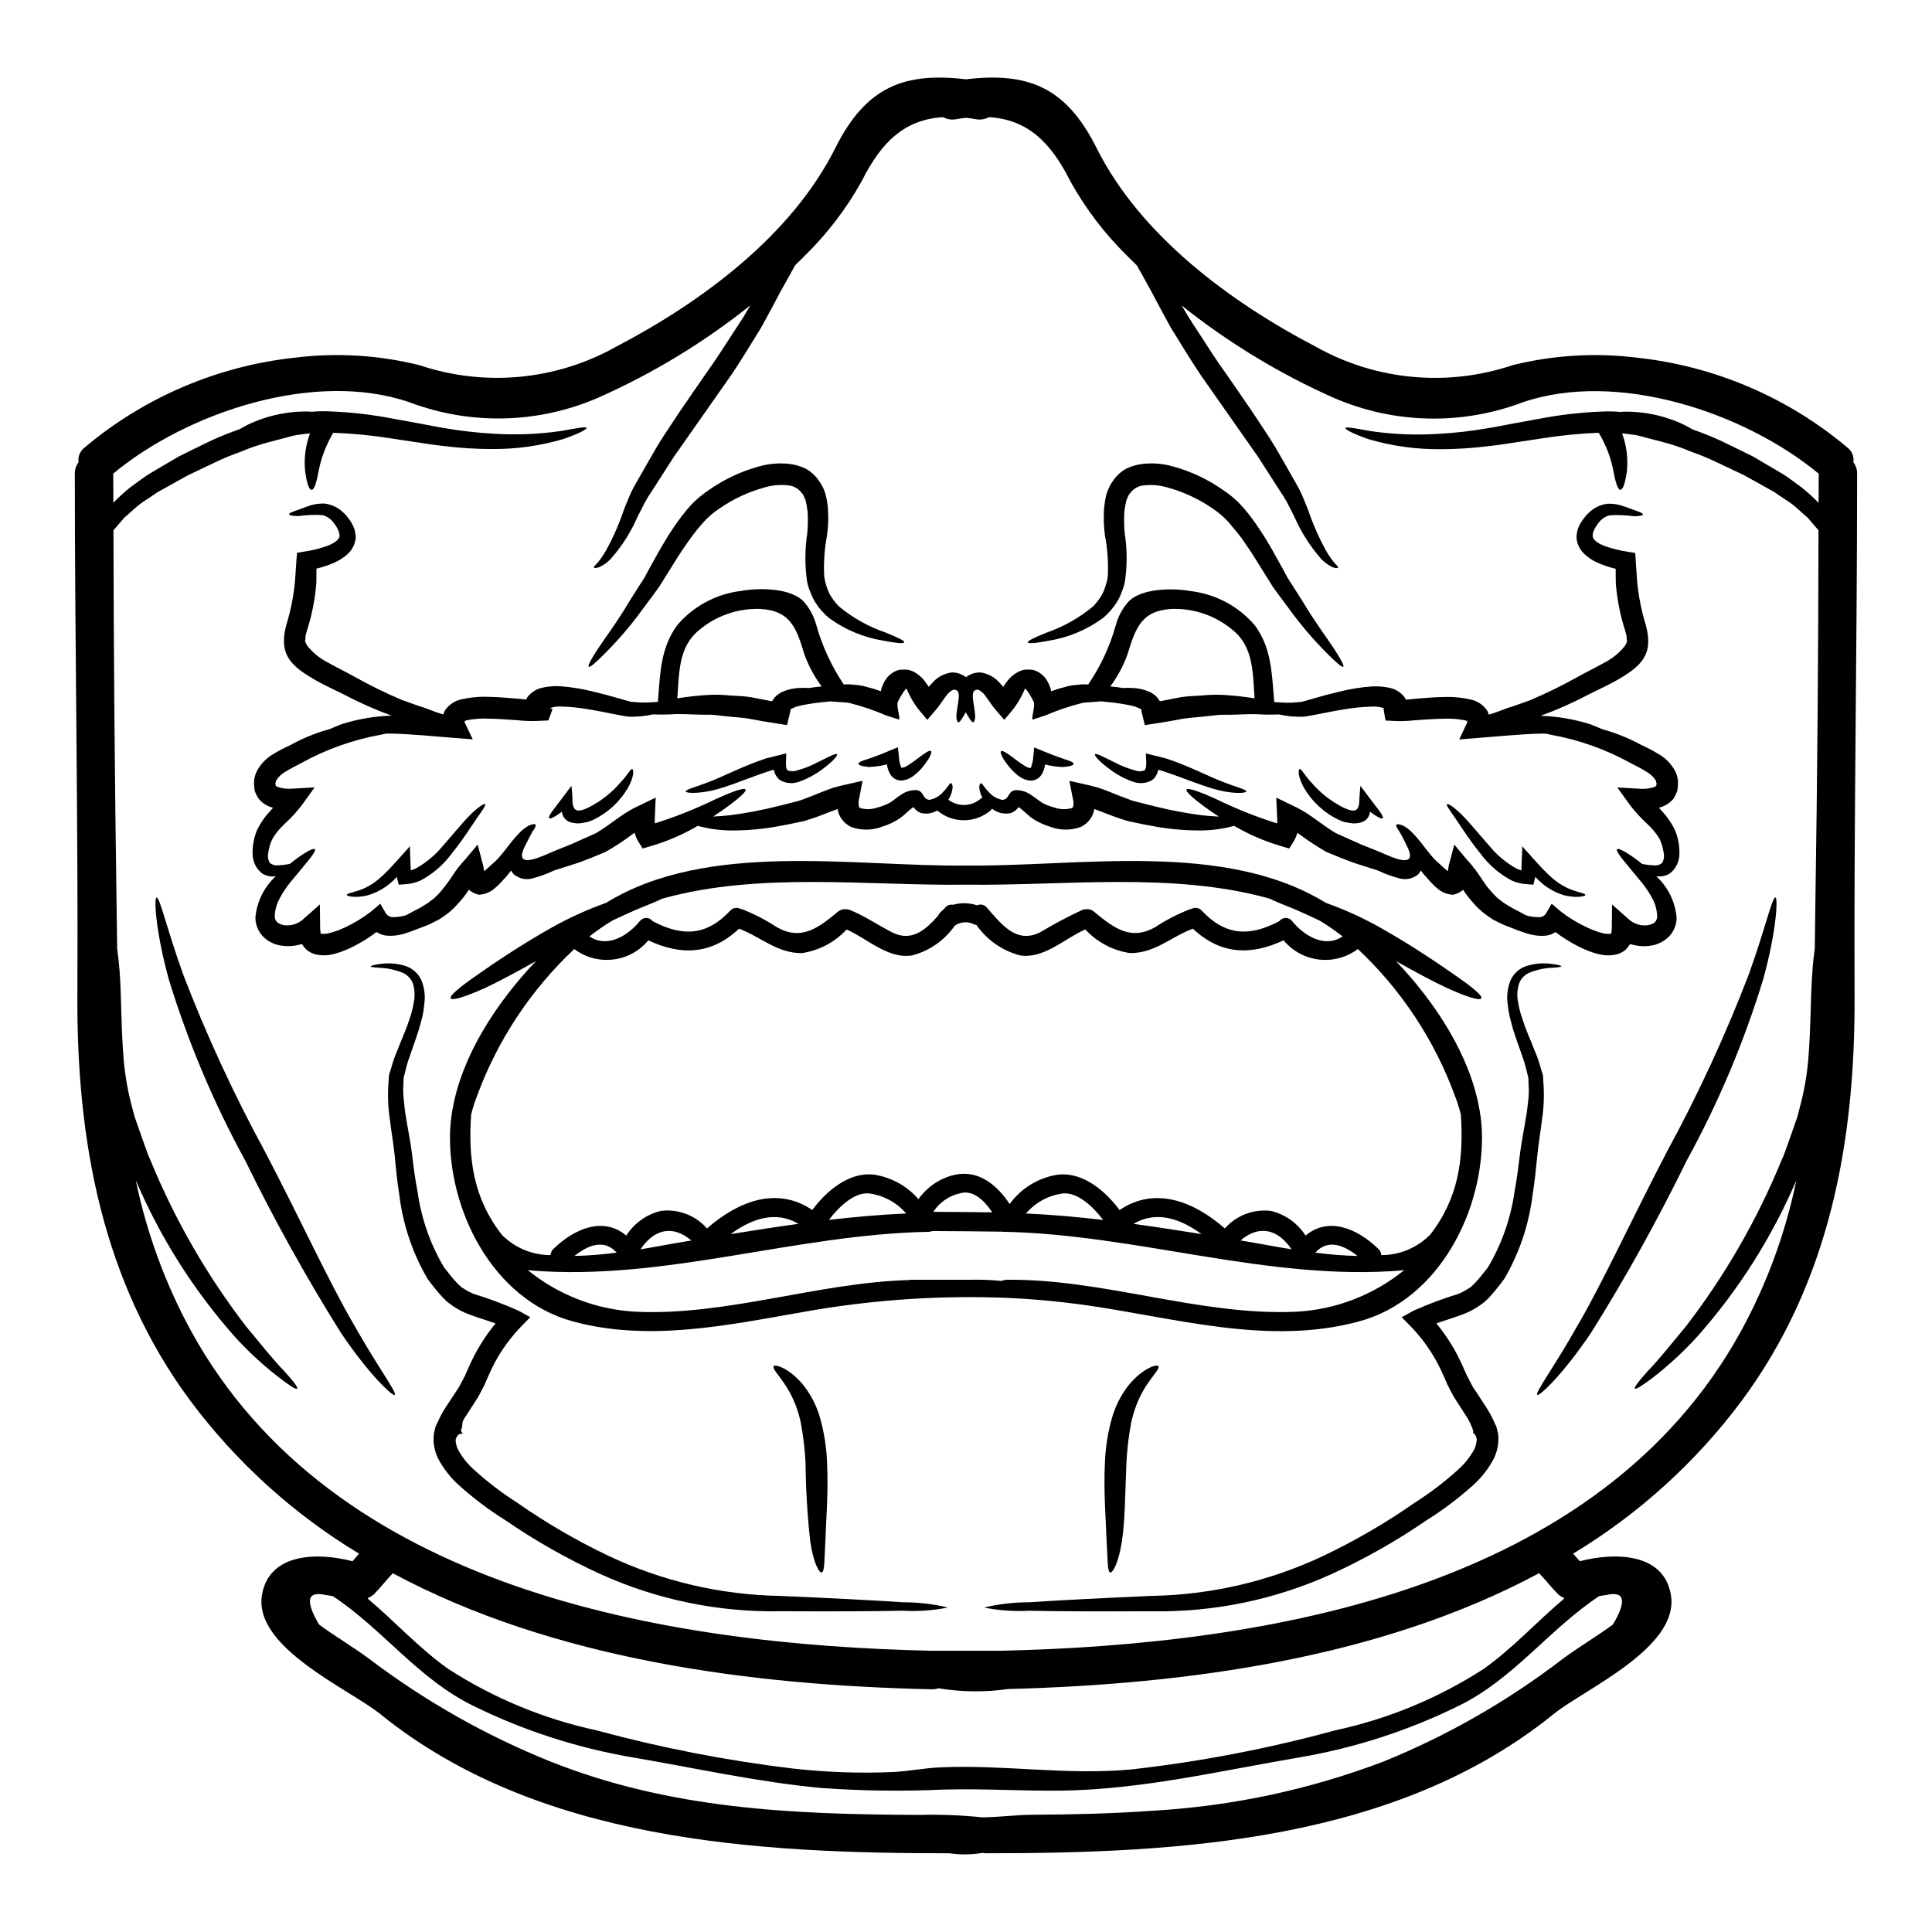 <?xml version="1.0" encoding="UTF-8"?>
<!-- Uploaded to: ICON Repo, www.svgrepo.com, Generator: ICON Repo Mixer Tools -->
<svg fill="#000000" width="800px" height="800px" version="1.1" viewBox="144 144 512 512" xmlns="http://www.w3.org/2000/svg">
 <g>
  <path d="m620.29 440.03 0.133-0.441 0.441-1.73c1.176-4.258 1.957-8.617 2.344-13.016 0.711-8.508 0.574-16.477 1.082-23.156 0.137-2.269 0.375-4.371 0.645-6.34 0.035-4.137 0.102-8.305 0.168-12.574 0.508-32.75 0.781-65.5 0.816-98.25-0.949-1.117-1.902-2.234-2.918-3.391-1.594-1.285-2.883-2.711-4.777-4.035-0.953-0.641-1.934-1.285-2.918-1.934-0.441-0.305-1.086-0.789-1.359-0.914l-1.523-0.852-6.34-3.523c-2.234-1.051-4.512-2.137-6.812-3.223v0.004c-2.305-1.117-4.668-2.102-7.082-2.949-2.418-1.035-4.914-1.887-7.461-2.543-1.426-0.375-2.883-0.746-4.273-1.117l-2.133-0.578c-0.605-0.137-1.215-0.238-1.832-0.305-0.883-0.137-1.762-0.238-2.613-0.309 1.141 3.109 1.582 6.434 1.293 9.73-0.395 3.254-1.051 5.188-1.73 5.223-0.68 0.035-1.32-1.934-1.898-5.117-0.688-3.535-2-6.918-3.871-9.996-4.984 0.188-9.953 0.676-14.883 1.461-2.543 0.395-4.984 0.742-7.391 1.117-2.41 0.375-4.777 0.742-7.117 0.984-4.285 0.531-8.598 0.793-12.918 0.789-6.309 0.02-12.59-0.871-18.645-2.648-4.137-1.426-6.273-2.609-6.172-2.953 0.102-0.441 2.543 0.07 6.781 0.816 5.938 0.859 11.949 1.098 17.934 0.715 4.148-0.234 8.281-0.695 12.375-1.391 2.234-0.34 4.508-0.816 6.879-1.254 2.375-0.441 4.883-0.883 7.426-1.355h0.004c5.41-1.047 10.895-1.68 16.406-1.902 1.469-0.07 2.938-0.059 4.406 0.035 0.238 0.008 0.477 0.031 0.711 0.066 0.18-0.039 0.363-0.062 0.543-0.066 5.688-0.148 11.324 1.066 16.441 3.543 0.711 0.371 1.359 0.711 1.934 1.082 0.578 0.203 1.121 0.395 1.66 0.609 2.578 0.934 5.102 2.012 7.562 3.227 2.41 1.18 4.746 2.301 7.055 3.457 2.203 1.324 4.371 2.578 6.508 3.832l1.574 0.949c0.789 0.473 1.051 0.711 1.574 1.082 0.953 0.711 1.902 1.391 2.852 2.07h-0.004c1.688 1.32 3.285 2.762 4.777 4.305 0-2.543 0.035-5.117 0.035-7.664v-0.066c-19.68-16.277-53.359-27.496-78.449-18.918-16.23 6.152-34.227 5.715-50.141-1.219-14.402-6.394-27.926-14.613-40.242-24.445 0.609 1.051 1.254 2.102 1.898 3.188 0.984 1.574 2.035 3.117 3.086 4.746 2.07 3.184 4.172 6.543 6.613 9.898 1.18 1.695 2.34 3.391 3.492 5.051 1.152 1.66 2.234 3.289 3.356 4.883 2.168 3.32 4.371 6.477 6.234 9.562 1.797 3.082 3.496 6.035 5.055 8.812 0.395 0.676 0.789 1.391 1.152 2.035 0.441 0.816 0.789 1.523 1.082 2.234 0.609 1.426 1.152 2.754 1.629 4.004 1.34 3.941 3.055 7.742 5.117 11.355 0.59 0.922 1.234 1.805 1.934 2.644 0.609 0.543 0.883 0.914 0.789 1.086s-0.574 0.133-1.355-0.102c-1.16-0.535-2.207-1.281-3.086-2.203-2.918-3.324-5.305-7.074-7.086-11.121-0.609-1.18-1.219-2.441-1.898-3.731-0.309-0.609-0.711-1.25-1.02-1.762-0.441-0.641-0.848-1.324-1.285-1.969-1.727-2.68-3.562-5.562-5.512-8.578-4.07-5.832-8.578-12.242-13.293-18.953-2.406-3.32-4.574-6.812-6.691-10.207-1.02-1.691-2.035-3.32-3.055-4.949-0.914-1.66-1.793-3.289-2.641-4.848-1.66-3.188-3.289-6.172-4.812-8.914-0.543-0.949-1.051-1.867-1.574-2.781-0.812-0.848-1.727-1.66-2.543-2.508-5.953-5.836-11.035-12.504-15.086-19.797-5.273-10.57-11.547-16.387-21.582-16.98-1.043 0.57-2.254 0.762-3.422 0.543-0.918-0.168-1.797-0.273-2.644-0.375-0.848 0.102-1.727 0.203-2.609 0.375-1.184 0.223-2.406 0.031-3.461-0.543-10.035 0.594-16.309 6.41-21.562 16.953-4.059 7.293-9.152 13.961-15.117 19.797-0.816 0.848-1.695 1.66-2.543 2.508-0.512 0.918-1.02 1.836-1.527 2.781-1.574 2.754-3.188 5.727-4.848 8.914-0.848 1.574-1.727 3.188-2.641 4.848-0.984 1.625-2.035 3.254-3.055 4.949-2.102 3.394-4.269 6.883-6.691 10.207-4.723 6.711-9.223 13.117-13.293 18.953-1.934 3.016-3.797 5.902-5.512 8.578-0.441 0.641-0.848 1.324-1.285 1.969-0.309 0.512-0.676 1.152-1.02 1.762-0.641 1.289-1.285 2.543-1.898 3.731-1.766 4.055-4.156 7.805-7.086 11.121-0.871 0.93-1.922 1.68-3.086 2.203-0.789 0.234-1.254 0.273-1.355 0.102-0.098-0.168 0.168-0.543 0.789-1.086 0.711-0.832 1.355-1.715 1.934-2.644 2.078-3.606 3.793-7.41 5.117-11.355 0.477-1.254 1.02-2.578 1.629-4.004 0.305-0.711 0.641-1.422 1.082-2.234 0.375-0.645 0.746-1.359 1.152-2.035 1.574-2.777 3.254-5.731 5.055-8.812 1.863-3.086 4.066-6.238 6.234-9.562 1.121-1.594 2.203-3.223 3.356-4.883 1.152-1.66 2.305-3.352 3.492-5.051 2.441-3.356 4.543-6.715 6.613-9.898 1.051-1.629 2.102-3.188 3.086-4.746 0.641-1.086 1.285-2.137 1.898-3.188-12.316 9.832-25.844 18.047-40.25 24.441-15.914 6.934-33.906 7.371-50.141 1.219-25.09-8.582-58.785 2.641-78.449 18.918v0.066c0 2.543 0.035 5.117 0.035 7.664 1.492-1.543 3.09-2.984 4.777-4.305 0.949-0.68 1.898-1.359 2.852-2.07 0.539-0.371 0.848-0.609 1.574-1.082l1.574-0.949c2.102-1.254 4.269-2.512 6.512-3.832 2.269-1.152 4.644-2.269 7.019-3.457h-0.004c2.473-1.223 5.012-2.301 7.606-3.238 0.539-0.199 1.117-0.395 1.66-0.609 0.574-0.371 1.219-0.711 1.934-1.082 5.129-2.481 10.781-3.695 16.477-3.543 0.184 0.008 0.363 0.031 0.543 0.066 0.223-0.039 0.449-0.062 0.676-0.066 1.469-0.094 2.941-0.105 4.41-0.035 5.508 0.223 10.992 0.855 16.406 1.902 2.543 0.473 5.019 0.914 7.426 1.355 2.41 0.441 4.644 0.918 6.879 1.254 4.098 0.691 8.227 1.156 12.375 1.391 5.988 0.383 11.996 0.145 17.934-0.715 4.273-0.742 6.691-1.254 6.781-0.816 0.102 0.344-2.035 1.527-6.172 2.953-6.055 1.777-12.336 2.668-18.645 2.644-4.316 0.008-8.633-0.258-12.918-0.785-2.301-0.238-4.676-0.609-7.117-0.984-2.441-0.375-4.848-0.711-7.391-1.117-4.93-0.773-9.902-1.246-14.887-1.418-1.855 3.086-3.164 6.469-3.863 10-0.578 3.188-1.18 5.152-1.898 5.117-0.715-0.035-1.324-1.969-1.73-5.223-0.293-3.301 0.16-6.625 1.32-9.73-0.883 0.066-1.762 0.172-2.644 0.309-0.617 0.066-1.227 0.168-1.832 0.305l-2.133 0.578c-1.395 0.371-2.812 0.742-4.273 1.117-2.547 0.664-5.039 1.512-7.457 2.543-2.418 0.848-4.781 1.832-7.086 2.949-2.301 1.086-4.578 2.172-6.777 3.223-2.172 1.18-4.273 2.363-6.34 3.523l-1.574 0.852c-0.273 0.133-0.918 0.609-1.359 0.914-0.984 0.645-1.969 1.289-2.918 1.934-1.898 1.324-3.184 2.754-4.777 4.035-1.016 1.152-1.969 2.269-2.918 3.391 0.066 32.75 0.34 65.5 0.816 98.25 0.066 4.269 0.133 8.438 0.168 12.594 0.273 1.969 0.508 4.07 0.676 6.34 0.477 6.691 0.34 14.645 1.051 23.156l0.004-0.004c0.383 4.398 1.168 8.758 2.34 13.016l0.473 1.73 0.102 0.395c0.027 0.102 0.062 0.203 0.102 0.305l0.305 0.852c0.395 1.117 0.789 2.234 1.18 3.391 0.848 2.238 1.523 4.609 2.574 6.883v-0.004c6.445 15.742 14.965 30.551 25.328 44.035 4.133 4.984 7.422 9.121 10.066 11.809 2.508 2.754 3.762 4.406 3.492 4.723-0.273 0.32-2.035-0.816-4.984-3.086h0.004c-4.195-3.254-8.098-6.875-11.664-10.812-10.863-12.289-19.68-26.242-26.117-41.324 2.883 13.934 7.805 27.371 14.609 39.871 37.531 68.488 125.37 83.262 196.41 84.82h18.035c71.023-1.574 158.87-16.344 196.41-84.82 6.82-12.496 11.742-25.934 14.613-39.871-6.445 15.074-15.273 29.016-26.141 41.289-3.562 3.934-7.449 7.551-11.629 10.816-2.984 2.269-4.746 3.391-5.019 3.086-0.273-0.305 1.02-1.969 3.492-4.723 2.644-2.68 5.934-6.816 10.066-11.809h0.004c10.367-13.484 18.883-28.293 25.328-44.035 1.051-2.273 1.727-4.644 2.574-6.883 0.395-1.152 0.816-2.269 1.18-3.391l0.305-0.852v0.004c0.035-0.082 0.066-0.164 0.086-0.25zm14.883-173.51c0.664 0.875 1.012 1.953 0.984 3.051 0 46.172-0.883 92.316-0.676 138.49 0.168 38.344-6.547 75.633-29.914 107.16v0.004c-12.137 16.266-27.309 30.023-44.684 40.512 0.574 0.676 1.219 1.324 1.793 2 9.223-2.41 22.34-2.269 24.141 9.016 2.234 13.934-22.918 24.883-31.055 31.461-41.699 33.797-99.297 36.918-150.15 36.918v0.004c-0.406 0-0.816-0.031-1.219-0.102-2.926 0.492-5.91 0.523-8.848 0.102h-0.102c-50.852 0-108.96-3.121-150.7-36.918-8.137-6.578-33.562-17.527-31.328-31.461 1.832-11.289 14.785-11.414 24.008-9.016 0.578-0.676 1.152-1.324 1.73-2l0.004-0.004c-17.383-10.484-32.566-24.246-44.711-40.512-23.359-31.531-30.109-68.824-29.938-107.17 0.238-46.172-0.68-92.312-0.68-138.49-0.027-1.098 0.32-2.176 0.984-3.051-0.207-1.508 0.414-3.012 1.629-3.934 15.809-13.305 35.223-21.594 55.766-23.801 11.016-1.359 22.184-0.68 32.953 1.996 17.32 5.82 36.293 4.023 52.211-4.945 22.613-11.809 46.445-29.461 58.004-52.617 8.172-16.371 18.41-20.102 34.617-18.199 16.203-1.902 26.441 1.832 34.613 18.203 11.559 23.156 35.395 40.816 58.004 52.617 15.922 8.973 34.902 10.77 52.227 4.945 10.77-2.676 21.938-3.356 32.953-1.996 20.543 2.207 39.961 10.496 55.77 23.801 1.219 0.914 1.836 2.422 1.609 3.93zm-63.734 308c3.731-6.336 3.144-8.945-1.762-7.828-0.641 0.066-1.25 0.199-1.898 0.305-13.359 8.848-22.578 21.934-37.324 29.125h-0.004c-13.285 6.527-27.445 11.109-42.039 13.598-20.914 3.543-41.723 8.508-63.023 8.812-10.473 0.137-20.859-0.574-31.395-0.273-10.848 0.5-21.715 0.352-32.543-0.441-16.781-1.574-33.258-5.285-49.871-8.102v0.004c-14.59-2.496-28.75-7.074-42.039-13.598-14.75-7.188-23.965-20.273-37.324-29.125-0.645-0.102-1.254-0.234-1.898-0.305-4.914-1.121-5.504 1.488-1.762 7.828 4.328 3.188 8.98 5.902 13.324 9.121 14.75 11.176 30.93 20.332 48.105 27.227 31.527 12.508 63.398 13.965 97.672 14.102 5.555-0.145 11.117 0.074 16.645 0.645 4.371-0.035 8.746-0.645 13.188-0.68 10.715-0.066 21.465-0.305 32.172-1.082 20.84-1.203 41.371-5.582 60.891-12.988 17.004-6.898 33.004-16.055 47.562-27.227 4.34-3.215 8.984-5.926 13.32-9.117zm-12.883-6.914c-0.102-0.102-0.199-0.133-0.273-0.234-0.531-0.219-1.016-0.543-1.422-0.949-1.762-1.762-3.254-3.731-4.988-5.512-42.07 22.578-93.363 29.461-140.72 30.699v0.004c-6.121 0.879-12.344 0.809-18.441-0.207-0.559 0.184-1.145 0.277-1.73 0.273-47.938-1.051-100.15-7.832-142.88-30.75-1.73 1.793-3.223 3.762-4.953 5.512h0.004c-0.418 0.406-0.914 0.73-1.457 0.949-0.07 0.102-0.168 0.133-0.273 0.234 7.219 6.07 13.559 13.121 21.355 18.648h0.004c12.035 7.777 25.387 13.301 39.395 16.309 16.992 4.606 34.293 7.977 51.77 10.078 8.887 1.012 17.836 1.328 26.766 0.949 4.203-0.234 8.406-1.082 12.594-1.25 16.883-0.746 33.562 2.168 50.648 0.543h0.004c18.195-2.055 36.203-5.512 53.867-10.34 14.012-3.008 27.359-8.531 39.395-16.309 7.777-5.527 14.121-12.578 21.34-18.648z"/>
  <path d="m614.53 381.85c0.641 0.102 0.34 8.508-3.223 21.531-5.106 16.738-11.922 32.902-20.34 48.242-7.641 15.629-16.098 30.848-25.328 45.594-7.594 11.258-13.73 16.852-14.238 16.445-0.711-0.543 4.371-7.188 10.781-18.582 6.644-11.355 14.273-28.066 23.699-46.105v-0.004c8.223-15.113 15.434-30.75 21.594-46.812 4.445-12.371 6.137-20.441 7.055-20.309z"/>
  <path d="m353.41 332.12c0.062 0.066 0.086 0.156 0.074 0.242l-0.918 3.793-2.34-0.371c-2.543-0.375-5.223-0.816-7.965-1.359-1.867-0.305-3.695-0.34-5.461-0.574-1.762-0.102-3.461-0.508-5.051-0.441-3.254 0.031-6.207-0.234-8.66-0.168h0.004c-1.988 0.137-3.981 0.16-5.969 0.07-0.984 0.203-2.004 0.395-3.148 0.508-1.086 0.035-2.07 0.168-3.394 0.102-1.219-0.133-2.203-0.375-3.356-0.574-2.234-0.441-4.508-0.918-7.016-1.324-2.496-0.453-5.023-0.715-7.559-0.785-0.922-0.059-1.84 0.07-2.711 0.367-0.34 0.137 0.441 0.238 0.441 0.273v0.203l-1.051 2.848-3.254 0.137c-1.461 0.066-2.41-0.035-3.461-0.066-0.984-0.102-2-0.168-3.016-0.238-1.934-0.133-3.938-0.273-5.902-0.305h-0.004c-1.965-0.109-3.934 0.023-5.863 0.395-0.172 0.035-0.344 0.082-0.508 0.137-0.074 0.094-0.152 0.188-0.242 0.27 0.008 0.074 0.031 0.141 0.07 0.203l2.133 4.477-4.746-0.375c-6-0.473-11.488-1.016-16.375-1.148-0.641-0.035-1.25 0-1.867 0-0.441 0.098-0.914 0.199-1.422 0.305l0.004-0.004c-7.394 1.34-14.516 3.879-21.086 7.527l-0.102 0.066-0.098 0.035c-1.426 0.746-2.711 1.391-3.902 2.137-0.98 0.527-1.809 1.297-2.406 2.234-0.273 0.309-0.137 0.543-0.273 0.789l-0.07 0.07 0.07 0.133c0.035 0.129 0.035 0.266 0 0.395 0.098 0.031 0.031 0.066 0.066 0.133h0.004c0.215 0.184 0.469 0.316 0.742 0.395 1.207 0.359 2.477 0.488 3.731 0.371l5.828-0.34-3.328 4.621c-1.363 1.812-2.894 3.492-4.578 5.016-1.23 1.125-2.305 2.414-3.184 3.832-0.336 0.637-0.609 1.309-0.816 2-0.102 0.676-0.395 1.492-0.395 1.969h0.004c-0.184 0.895-0.027 1.828 0.441 2.613 0.633 0.492 1.438 0.711 2.234 0.609 0.828-0.047 1.656-0.137 2.477-0.273l0.543-0.102c3.762-3.019 6.269-4.269 6.644-3.938 0.609 0.574-2.363 3.793-6.543 8.879v0.004c-1.062 1.32-1.996 2.738-2.781 4.238-0.82 1.488-1.262 3.152-1.289 4.848 0.133 1.219 0.816 1.863 2.477 2.203v0.004c1.738 0.23 3.492-0.277 4.844-1.395l4.644-4.102 0.07 6.406c0.031 0.609 0.133 1.152 0.133 1.324-0.035 0-0.035 0-0.035 0.035 0 0.035 0.035 0.031 0.035-0.035h0.004c0.77 0.113 1.555 0.066 2.305-0.133 1.387-0.367 2.734-0.855 4.035-1.461 2.477-1.148 4.816-2.57 6.981-4.234l2.477-2.102 1.426 2.473v-0.004c0.43 0.742 1.25 1.164 2.102 1.09 1.125-0.012 2.246-0.184 3.32-0.508 0.508-0.273 1.051-0.543 1.625-0.883 0.711-0.375 1.461-0.746 2.203-1.152 0.676-0.395 1.359-0.848 2.066-1.285 0.578-0.512 1.121-0.789 1.797-1.426l0.004-0.004c0.688-0.625 1.32-1.305 1.898-2.035 1.227-1.527 2.371-3.125 3.426-4.777 0.789-1.105 1.648-2.156 2.578-3.148l3.356-4.004 1.391 5.223c0.152 0.602 0.254 1.215 0.301 1.832 0.336-0.242 0.652-0.504 0.949-0.789 0.543-0.477 1.086-0.984 1.594-1.461v0.004c0.453-0.371 0.875-0.781 1.258-1.223 1.594-1.727 2.918-3.727 4.269-5.254 0.59-0.715 1.227-1.395 1.902-2.035 0.555-0.484 1.156-0.918 1.793-1.285 1.016-0.441 1.66-0.574 1.867-0.305 0.203 0.273-0.066 0.848-0.711 1.727-0.234 0.441-0.543 0.949-0.848 1.574-0.305 0.625-0.711 1.391-1.152 2.238-3.086 6 2.848 3.543 5.762 2.301 2.035-0.914 4.07-1.691 6.269-2.574 2.172-0.953 4.41-1.969 6.746-3.019 1.969-1.152 3.938-2.644 6.375-4.371v0.004c1.668-1.191 3.449-2.215 5.324-3.051l4.102-2-0.199 4.644c-0.035 0.883-0.07 1.574-0.035 2.199h-0.004c5.512-1.727 10.883-3.867 16.07-6.402 4.723-2.137 7.629-3.148 7.965-2.578 0.34 0.57-2 2.609-6.238 5.594l-2.34 1.574c1.32-0.066 2.777-0.168 4.406-0.34 4.215-0.539 8.395-1.328 12.516-2.359 1.18-0.305 2.406-0.574 3.625-0.914 0.609-0.137 1.254-0.309 1.902-0.477h-0.004c0.566-0.156 1.121-0.352 1.664-0.574 2.269-0.789 4.879-2 7.762-2.984 1.219-0.34 2.477-0.645 3.695-0.918l4.035-0.914-0.848 4.406c-0.195 0.707-0.254 1.445-0.172 2.172 0.102 0.441 0.102 0.441 0.395 0.641l-0.004 0.004c1.418 0.418 2.93 0.395 4.332-0.07 0.832-0.203 1.648-0.477 2.438-0.812l0.645-0.305 0.34-0.168c0.309-0.203 0.645-0.395 1.02-0.68 0.754-0.613 1.543-1.176 2.363-1.695 1.113-0.699 2.41-1.051 3.727-1.02 2.137 0.203 1.527 2.41 3.461 2.578 1.289-0.23 2.473-0.855 3.387-1.793 0.574-0.57 1.102-1.184 1.574-1.836 0.34-0.539 0.609-0.848 0.816-0.789 0.203 0.059 0.34 0.395 0.395 1.051v0.004c-0.09 1.047-0.398 2.066-0.914 2.984-0.07 0.121-0.148 0.234-0.238 0.336 2.504 1.914 5.996 1.859 8.441-0.133 0.176-0.168 0.383-0.301 0.609-0.395-0.48-0.855-0.77-1.805-0.848-2.781 0.066-0.641 0.199-1.016 0.395-1.051 0.191-0.035 0.477 0.238 0.816 0.789v-0.004c0.473 0.652 1 1.266 1.574 1.836 0.914 0.938 2.098 1.562 3.387 1.793 1.934-0.168 1.324-2.363 3.461-2.578 1.316-0.031 2.613 0.32 3.727 1.02 0.883 0.543 1.695 1.152 2.41 1.691 0.375 0.273 0.676 0.477 0.984 0.68l0.34 0.168 0.645 0.305v0.004c0.789 0.34 1.605 0.609 2.438 0.812 1.402 0.469 2.914 0.492 4.332 0.07 0.34-0.199 0.309-0.199 0.441-0.641v-0.004c0.066-0.73 0-1.465-0.207-2.172l-0.848-4.406 4.035 0.914c1.219 0.273 2.477 0.578 3.695 0.918 2.883 0.984 5.492 2.203 7.797 2.984h0.004c0.527 0.23 1.07 0.422 1.625 0.574 0.645 0.168 1.289 0.34 1.902 0.477 1.25 0.34 2.441 0.609 3.625 0.914 4.121 1.027 8.297 1.816 12.512 2.359 1.625 0.168 3.086 0.273 4.406 0.34l-2.34-1.574c-4.238-2.984-6.543-5.051-6.238-5.594 0.305-0.543 3.289 0.441 7.965 2.578 5.191 2.531 10.562 4.672 16.07 6.402 0.039-0.73 0.027-1.465-0.035-2.199l-0.199-4.644 4.102 2c1.871 0.836 3.652 1.859 5.32 3.051 2.441 1.727 4.41 3.219 6.375 4.371 2.34 1.051 4.609 2.066 6.746 3.019 2.234 0.883 4.234 1.66 6.297 2.574 2.883 1.254 8.812 3.695 5.727-2.301-0.395-0.852-0.812-1.594-1.117-2.238-0.309-0.645-0.645-1.117-0.883-1.574-0.645-0.883-0.914-1.492-0.711-1.727 0.199-0.234 0.852-0.137 1.867 0.305v-0.004c0.637 0.367 1.238 0.801 1.797 1.285 0.672 0.641 1.309 1.32 1.898 2.035 1.355 1.527 2.676 3.543 4.269 5.254h0.004c0.383 0.441 0.801 0.852 1.254 1.223 0.508 0.477 1.051 0.984 1.594 1.461 0.34 0.305 0.641 0.543 0.949 0.789v-0.004c0.062-0.617 0.164-1.227 0.301-1.832l1.391-5.223 3.356 4.004h0.004c0.926 0.992 1.785 2.043 2.578 3.148 1.355 1.863 2.301 3.543 3.426 4.777h-0.004c0.586 0.723 1.219 1.402 1.898 2.035 0.676 0.645 1.219 0.914 1.797 1.426 0.707 0.441 1.391 0.883 2.066 1.285 0.742 0.395 1.492 0.789 2.203 1.152 0.609 0.34 1.117 0.609 1.625 0.883l0.004 0.004c1.09 0.328 2.219 0.5 3.356 0.508 0.844 0.078 1.652-0.348 2.066-1.09l1.426-2.473 2.477 2.102v0.004c2.172 1.672 4.527 3.094 7.016 4.234 1.289 0.605 2.625 1.094 4 1.461 0.754 0.199 1.539 0.246 2.309 0.133 0 0.066 0 0.066 0.035 0.035 0.035-0.031 0-0.035-0.035-0.035 0-0.168 0.102-0.711 0.133-1.324l0.07-6.406 4.644 4.102c1.352 1.117 3.106 1.621 4.844 1.395 1.695-0.344 2.344-0.984 2.477-2.203v-0.004c-0.031-1.691-0.461-3.352-1.254-4.848-0.812-1.492-1.754-2.91-2.812-4.238-4.172-5.086-7.156-8.305-6.547-8.879 0.375-0.34 2.883 0.914 6.644 3.938 0.168 0.031 0.34 0.066 0.578 0.102l0.004-0.004c0.816 0.141 1.645 0.23 2.473 0.273 0.789 0.098 1.578-0.121 2.203-0.609 0.465-0.785 0.625-1.719 0.441-2.613 0-0.473-0.305-1.285-0.395-1.969-0.211-0.688-0.477-1.355-0.789-2-0.902-1.41-1.984-2.699-3.219-3.832-1.672-1.531-3.207-3.211-4.578-5.016l-3.32-4.613 5.828 0.34c1.258 0.117 2.523-0.008 3.731-0.371 0.277-0.066 0.535-0.203 0.746-0.395 0.035-0.066 0-0.102 0.066-0.133-0.043-0.129-0.031-0.273 0.035-0.395l0.035-0.133-0.07-0.07c-0.133-0.234 0-0.473-0.234-0.789h-0.004c-0.621-0.93-1.457-1.695-2.438-2.234-1.152-0.746-2.441-1.391-3.902-2.137l-0.098-0.035-0.102-0.066c-6.57-3.648-13.695-6.188-21.09-7.527-0.508-0.102-0.949-0.203-1.422-0.305-0.609 0-1.223-0.035-1.867 0-4.879 0.133-10.34 0.676-16.375 1.148l-4.723 0.375 2.102-4.477 0.004 0.004c0.039-0.062 0.062-0.129 0.07-0.203-0.086-0.082-0.168-0.176-0.242-0.27-0.164-0.055-0.336-0.102-0.508-0.137-1.93-0.371-3.898-0.504-5.863-0.395-1.969 0.031-3.938 0.168-5.902 0.305-1.016 0.07-2.031 0.137-3.016 0.238-1.051 0.031-2 0.133-3.461 0.066l-2.711-0.137-0.508-2.848v-0.203c0-0.031 0.234-0.133-0.102-0.273-0.965-0.297-1.977-0.426-2.984-0.367-2.582 0.07-5.152 0.332-7.695 0.785-2.477 0.395-4.848 0.883-7.086 1.324-1.152 0.199-2.172 0.441-3.394 0.574-1.285 0.066-2.301-0.066-3.391-0.102h0.004c-1.059-0.117-2.109-0.289-3.148-0.508-1.988 0.09-3.981 0.066-5.965-0.07-2.508-0.066-5.461 0.199-8.68 0.168-1.625-0.066-3.32 0.34-5.086 0.441-1.762 0.234-3.594 0.273-5.461 0.574-2.754 0.543-5.422 0.984-7.965 1.359l-2.34 0.371-0.918-3.793h0.004c-0.016-0.086 0.012-0.176 0.07-0.242-0.07-0.031-0.102-0.133-0.168-0.199h-0.004c-0.852-0.457-1.762-0.789-2.711-0.984-1.949-0.398-3.922-0.695-5.902-0.883-0.676-0.066-1.289-0.133-1.902-0.203-0.34 0.035-0.609 0.035-0.98 0.07-0.68 0.066-1.426 0.098-2.172 0.168-0.371 0-0.742 0.031-1.148 0.066-0.238 0-0.645 0.133-0.953 0.168v0.004c-3.269 0.828-6.465 1.914-9.562 3.254l-3.457 1.117c-0.102-1.355 0.711-3.426 0.395-4.609-0.102-0.395-2.168-4.106-2.406-3.543h0.004c-0.84 2.098-1.992 4.055-3.426 5.801l-2 2.406-1.969-2.269c-1.492-1.691-2.102-2.883-2.949-3.938l0.004-0.004c-0.465-0.723-1.109-1.316-1.867-1.727-0.309 0 0-0.234-0.789 0.031l-0.035 0.035c-0.066 0-0.168 0.066-0.199 0.066s-0.172 0.07-0.203 0.137c-0.273 0.168-0.395 1.051-0.34 1.863 0.168 1.73 0.574 3.394 0.609 4.547 0.066 1.25-0.238 1.832-0.508 1.898-0.344 0.035-0.68-0.543-1.223-1.391-0.199-0.34-0.473-0.789-0.742-1.254-0.273 0.477-0.543 0.918-0.742 1.254-0.543 0.848-0.883 1.426-1.223 1.391-0.27-0.066-0.574-0.645-0.508-1.898 0.035-1.152 0.441-2.812 0.609-4.547 0.07-0.812-0.066-1.691-0.34-1.863-0.031-0.066-0.133-0.102-0.203-0.137s-0.133-0.066-0.199-0.066l-0.035-0.035c-0.789-0.27-0.473-0.031-0.789-0.031h-0.004c-0.758 0.41-1.402 1.004-1.867 1.727-0.848 1.051-1.457 2.238-2.949 3.938l-1.969 2.269s-1.969-2.406-2-2.406l0.004 0.004c-1.43-1.746-2.586-3.703-3.426-5.801-0.199-0.578-2.301 3.117-2.406 3.543-0.309 1.18 0.508 3.254 0.441 4.609-1.152-0.375-2.344-0.742-3.492-1.117h0.004c-3.094-1.34-6.293-2.426-9.562-3.254-0.309-0.035-0.711-0.168-0.953-0.168-0.395-0.035-0.789-0.066-1.148-0.066-0.746-0.07-1.461-0.102-2.172-0.168-0.371-0.035-0.641-0.035-0.98-0.07-0.578 0.07-1.223 0.137-1.902 0.203v-0.004c-1.969 0.188-3.926 0.48-5.863 0.883-0.949 0.184-1.867 0.516-2.711 0.984-0.047 0.047-0.078 0.148-0.152 0.18zm235.28 19.285 0.004 0.004c-0.004 0.691-0.062 1.383-0.168 2.07-0.262 0.773-0.617 1.512-1.051 2.203-0.906 1.078-2.109 1.867-3.457 2.269-0.121 0.051-0.246 0.082-0.375 0.102 0.203 0.234 0.375 0.441 0.574 0.676v0.004c1.527 1.582 2.785 3.402 3.731 5.387 0.758 1.91 1.137 3.949 1.121 6.004 0.039 2.086-0.902 4.066-2.543 5.356-1.082 0.676-2.371 0.93-3.625 0.715 3.133 2.867 5.07 6.816 5.422 11.051-0.023 1.816-0.723 3.555-1.969 4.879-1.242 1.277-2.856 2.129-4.609 2.441-1.91 0.344-3.879 0.211-5.731-0.395-0.363 0.539-0.773 1.051-1.219 1.523-0.637 0.516-1.359 0.918-2.137 1.184-0.668 0.16-1.348 0.262-2.031 0.301-0.578 0-1.152-0.031-1.73-0.066l-1.492-0.305c-1.773-0.484-3.488-1.156-5.117-2-2.133-1.082-4.164-2.352-6.07-3.797-0.758 0.496-1.613 0.82-2.508 0.949-1.48 0.133-2.973 0-4.406-0.395-1.543-0.449-3.059-0.984-4.543-1.594-0.789-0.309-1.594-0.609-2.41-0.949-0.883-0.395-1.762-0.852-2.676-1.324v0.004c-0.957-0.602-1.875-1.262-2.754-1.969-0.816-0.672-1.578-1.41-2.273-2.203-1.074-1.16-2.051-2.406-2.914-3.727-0.656 0.57-1.434 0.988-2.273 1.219l-0.34 0.102-0.34-0.035h0.004c-1.355-0.113-2.641-0.633-3.695-1.492-0.68-0.547-1.316-1.145-1.898-1.793-0.543-0.578-1.051-1.152-1.426-1.594-0.441-0.508-0.883-1.02-1.219-1.492l-0.203 0.273-0.34 0.508-0.203 0.234c-0.062 0.039-0.121 0.086-0.172 0.137l-0.199 0.133-0.441 0.273c-1.164 0.66-2.527 0.867-3.832 0.574-2.047-0.504-4.035-1.219-5.934-2.133-2.066-0.645-4.269-1.359-6.578-2.102-2.305-0.852-4.441-1.695-7.152-2.852-2.453-1.402-4.82-2.953-7.082-4.644-0.195-0.145-0.398-0.273-0.609-0.395-0.238 0.863-0.602 1.688-1.086 2.441l-1.051 1.695-1.867-0.543h0.004c-4.461-1.281-8.742-3.117-12.75-5.457-2.805 0.773-5.699 1.184-8.609 1.219-4.504 0.039-9.004-0.379-13.422-1.254-1.254-0.199-2.543-0.473-3.797-0.742l-1.898-0.395c-0.883-0.168-1.426-0.441-2.168-0.645-2.578-0.816-4.848-1.832-7.156-2.644l-0.004-0.004c0.008 0.094-0.004 0.184-0.035 0.273-0.402 1.961-1.707 3.617-3.519 4.473-2.652 0.977-5.57 0.953-8.207-0.066-1.102-0.336-2.168-0.777-3.188-1.32l-0.645-0.34-0.883-0.578h0.004c-0.445-0.309-0.863-0.648-1.258-1.016-0.742-0.676-1.324-1.18-1.898-1.629-0.133-0.117-0.281-0.219-0.438-0.305-0.195 0.266-0.41 0.516-0.648 0.746-0.391 0.34-0.84 0.617-1.32 0.812-1.297 0.316-2.66 0.18-3.863-0.395-0.434-0.199-0.844-0.449-1.219-0.746-0.102 0.137-0.137 0.238-0.238 0.375h-0.004c-4.078 3.551-10.141 3.598-14.27 0.102-0.156 0.098-0.312 0.188-0.477 0.27-1.203 0.574-2.566 0.711-3.863 0.395-0.477-0.191-0.914-0.465-1.289-0.812-0.254-0.223-0.48-0.473-0.676-0.746-0.156 0.086-0.305 0.188-0.441 0.305-0.543 0.441-1.152 0.953-1.867 1.629-0.41 0.359-0.84 0.699-1.285 1.016l-0.883 0.578-0.645 0.34c-1.016 0.547-2.082 0.992-3.184 1.32-2.637 1.02-5.555 1.043-8.207 0.066-1.82-0.848-3.133-2.508-3.543-4.473-0.031-0.09-0.043-0.18-0.035-0.273-2.305 0.816-4.578 1.832-7.152 2.644-0.746 0.203-1.289 0.477-2.172 0.645-0.641 0.133-1.25 0.273-1.898 0.395-1.254 0.273-2.543 0.543-3.762 0.742v0.004c-4.434 0.871-8.945 1.293-13.461 1.254-2.91-0.039-5.805-0.449-8.609-1.219-4.004 2.348-8.285 4.18-12.75 5.457l-1.867 0.543-1.051-1.695h0.004c-0.484-0.75-0.84-1.574-1.051-2.441-0.227 0.113-0.441 0.242-0.645 0.395-2.258 1.699-4.625 3.25-7.082 4.644-2.676 1.152-4.844 2-7.152 2.852-2.305 0.742-4.512 1.457-6.578 2.102-1.898 0.914-3.883 1.629-5.93 2.133-1.293 0.293-2.652 0.086-3.801-0.574l-0.441-0.273-0.234-0.133-0.371-0.371-0.34-0.508-0.203-0.273c-0.34 0.473-0.789 0.984-1.18 1.492-0.395 0.441-0.918 1.016-1.461 1.594h-0.004c-0.582 0.648-1.219 1.246-1.898 1.793-1.051 0.859-2.34 1.379-3.695 1.492l-0.289 0.02-0.375-0.102c-0.84-0.23-1.617-0.648-2.269-1.223-0.855 1.332-1.832 2.578-2.918 3.731-0.695 0.785-1.441 1.52-2.234 2.203-0.891 0.707-1.82 1.363-2.785 1.969-0.914 0.473-1.793 0.914-2.641 1.324-0.852 0.34-1.664 0.641-2.445 0.949-1.492 0.574-3.016 1.18-4.508 1.594l0.004-0.004c-1.438 0.391-2.93 0.527-4.41 0.395-0.906-0.129-1.773-0.453-2.543-0.949-1.906 1.445-3.938 2.715-6.07 3.797-1.629 0.844-3.344 1.516-5.113 2l-1.492 0.305c-0.578 0.035-1.152 0.066-1.73 0.066h-0.004c-0.672-0.039-1.344-0.141-2-0.301-0.785-0.266-1.516-0.668-2.168-1.184-0.445-0.473-0.852-0.984-1.219-1.523-1.848 0.602-3.816 0.738-5.731 0.395-1.75-0.305-3.359-1.152-4.606-2.422-1.23-1.332-1.93-3.066-1.969-4.879 0.352-4.234 2.289-8.184 5.426-11.051-1.258 0.211-2.547-0.043-3.625-0.715-1.645-1.289-2.586-3.269-2.543-5.356-0.02-2.055 0.359-4.094 1.117-6.004 0.945-1.984 2.207-3.805 3.731-5.387 0.199-0.234 0.371-0.441 0.574-0.676v-0.004c-0.129-0.02-0.254-0.051-0.375-0.102-1.34-0.398-2.535-1.188-3.422-2.269-0.461-0.684-0.824-1.426-1.082-2.203-0.109-0.688-0.164-1.379-0.172-2.07 0.02-1.152 0.324-2.281 0.883-3.289 1.051-1.863 2.602-3.398 4.473-4.438 1.367-0.82 2.781-1.559 4.238-2.207 3.316-1.84 6.848-3.277 10.508-4.273 0.984-0.438 2.035-0.879 3.188-1.32v0.004c4.266-1.344 8.691-2.098 13.156-2.242-4.266-1.555-8.422-3.398-12.441-5.508-2.305-1.18-4.723-2.238-7.289-3.66-7.019-3.938-10.207-7.019-8.172-14.785 1.148-3.711 1.918-7.527 2.305-11.391 0.133-1.969 0.273-3.898 0.395-5.762l0.168-2.035 1.934-0.34c2.141-0.301 4.246-0.828 6.273-1.574 1.863-0.711 2.914-1.695 3.051-2.41 0.027-0.57-0.09-1.141-0.336-1.66-0.312-0.691-0.707-1.34-1.184-1.934-0.711-0.996-1.734-1.723-2.91-2.066-2.141-0.152-4.289-0.07-6.41 0.238-1.629 0.035-2.477-0.234-2.512-0.477-0.031-0.305 0.816-0.641 2.305-1.148 0.711-0.273 1.625-0.609 2.676-0.984h0.004c1.387-0.508 2.856-0.75 4.328-0.715 2.004 0.227 3.867 1.148 5.258 2.609 0.238 0.203 0.453 0.43 0.645 0.68l0.395 0.512c0.355 0.402 0.66 0.844 0.91 1.32 0.734 1.191 1.125 2.566 1.125 3.965-0.156 1.582-0.863 3.059-2 4.172-0.996 0.926-2.129 1.695-3.359 2.269-1.621 0.742-3.316 1.32-5.055 1.73 0 1.285 0 2.578-0.031 3.902v-0.004c-0.34 4.285-1.184 8.512-2.512 12.598l-0.34 1.324 0.004-0.004c-0.004 0.34-0.027 0.68-0.066 1.016 0 0-0.066 0.234-0.066 0.273l0.203 0.676c0.098 0.137 0.133 0.273 0.371 0.645 1.461 1.84 3.297 3.344 5.391 4.41 2.203 1.25 4.676 2.441 6.984 3.727 4.141 2.324 8.406 4.418 12.777 6.269 2.102 0.711 3.762 1.395 5.902 2.035 1.969 0.711 3.543 1.391 5.019 1.762v0.004c0.098-0.34 0.223-0.672 0.375-0.984 1.027-1.566 2.641-2.652 4.477-3.016 2.434-0.555 4.93-0.773 7.422-0.645 2.133 0.035 4.203 0.203 6.203 0.375 0.984 0.066 1.969 0.168 2.949 0.273v-0.004c0.172-0.008 0.344 0.004 0.512 0.031 0.176-0.371 0.402-0.711 0.676-1.016 0.855-0.953 1.961-1.645 3.188-2 1.707-0.426 3.469-0.586 5.223-0.477 2.856 0.211 5.691 0.668 8.473 1.359 2.578 0.609 4.953 1.25 7.156 1.898 1.082 0.309 2.168 0.645 3.016 0.848l2.609 0.203c1.629 0.035 3.188-0.066 4.644-0.168v-0.004c-0.043-0.094-0.066-0.199-0.066-0.301 0.645-7.289 0.645-14.004 5.188-20.105 4.289-4.984 10.285-8.191 16.812-8.988 4.613-0.848 13.66-0.949 16.988 3.223 1.344 1.633 2.336 3.527 2.914 5.559 1.574 5.695 4.059 11.102 7.356 16.004 0.309 0 0.609-0.035 0.918-0.035 0.461-0.012 0.926 0.012 1.387 0.066 0.926 0.066 1.844 0.18 2.758 0.34 0.883 0.238 1.793 0.477 2.754 0.746 0.645 0.203 1.324 0.441 2.004 0.676l0.098-0.508v0.004c0.227-0.754 0.531-1.484 0.918-2.172 0.273-0.395 0.477-0.711 0.816-1.152h-0.004c0.484-0.5 1.031-0.934 1.629-1.285l0.711-0.344s0.508-0.168 0.645-0.199l0.34-0.035 0.676-0.031c0.895-0.102 1.801 0.051 2.609 0.438 1.238 0.582 2.32 1.457 3.148 2.543 0.395 0.539 0.789 1.082 1.121 1.574 0.234-0.273 0.473-0.574 0.742-0.848l0.004 0.004c1.293-1.57 3.109-2.617 5.117-2.949 1.031-0.082 2.066 0.129 2.984 0.609 0.371 0.156 0.715 0.371 1.016 0.641 0.297-0.27 0.641-0.484 1.016-0.641 0.914-0.48 1.949-0.691 2.981-0.609 2.008 0.332 3.824 1.379 5.117 2.949 0.273 0.273 0.508 0.574 0.742 0.848 0.344-0.508 0.711-1.051 1.121-1.574l0.004-0.004c0.844-1.086 1.934-1.961 3.184-2.543 0.801-0.391 1.695-0.543 2.578-0.438l0.676 0.031 0.34 0.035c0.137 0.031 0.645 0.199 0.645 0.199l0.711 0.344h0.004c0.594 0.352 1.141 0.785 1.625 1.285 0.297 0.367 0.57 0.75 0.812 1.152 0.387 0.688 0.691 1.418 0.918 2.172 0.051 0.164 0.082 0.336 0.098 0.508 0.68-0.234 1.359-0.473 2.004-0.676 0.949-0.273 1.863-0.508 2.754-0.746l0.004-0.004c0.918-0.16 1.848-0.273 2.781-0.34 0.449-0.059 0.902-0.078 1.355-0.066 0.309 0 0.609 0.035 0.918 0.035h-0.004c3.328-4.871 5.82-10.262 7.383-15.953 0.578-2.031 1.566-3.926 2.91-5.555 3.324-4.172 12.375-4.07 16.988-3.223v-0.004c6.527 0.801 12.523 4.004 16.816 8.988 4.543 6.102 4.543 12.816 5.188 20.105 0 0.133-0.035 0.199-0.035 0.305 1.426 0.102 2.984 0.203 4.613 0.168l2.609-0.203c0.848-0.199 1.969-0.539 3.016-0.848 2.203-0.645 4.578-1.285 7.156-1.898h-0.004c2.781-0.691 5.617-1.145 8.477-1.359 1.754-0.109 3.516 0.051 5.223 0.477 1.227 0.355 2.332 1.047 3.184 2 0.273 0.305 0.504 0.645 0.676 1.016 0.172-0.027 0.34-0.035 0.512-0.031 0.98-0.102 1.969-0.203 2.949-0.273 2-0.168 4.07-0.34 6.203-0.375v0.004c2.512-0.129 5.027 0.09 7.477 0.645 1.824 0.375 3.422 1.461 4.441 3.016 0.156 0.316 0.281 0.645 0.375 0.984 1.492-0.375 3.051-1.051 5.019-1.762 2.137-0.641 3.797-1.324 5.902-2.035v-0.004c4.371-1.852 8.637-3.945 12.781-6.269 2.305-1.285 4.777-2.477 6.984-3.727h-0.004c2.094-1.066 3.934-2.57 5.394-4.41 0.234-0.375 0.273-0.508 0.371-0.645l0.203-0.676c0-0.035-0.066-0.273-0.066-0.273-0.043-0.336-0.062-0.676-0.07-1.016l-0.34-1.324 0.004 0.004c-1.328-4.086-2.168-8.312-2.512-12.598-0.031-1.324-0.031-2.613-0.031-3.902v0.004c-1.734-0.418-3.426-0.996-5.055-1.727-1.223-0.57-2.348-1.34-3.32-2.273-1.152-1.102-1.859-2.586-2-4.172-0.031-1.398 0.348-2.773 1.086-3.965 0.262-0.469 0.566-0.91 0.914-1.32l0.395-0.512h-0.004c0.191-0.25 0.406-0.477 0.648-0.676 1.387-1.465 3.25-2.387 5.254-2.613 1.477-0.035 2.945 0.207 4.328 0.715 1.051 0.375 1.969 0.711 2.711 0.984 1.457 0.508 2.301 0.848 2.269 1.148-0.035 0.238-0.883 0.512-2.512 0.477h0.004c-2.121-0.309-4.266-0.391-6.402-0.238-1.18 0.34-2.207 1.07-2.918 2.066-0.473 0.594-0.871 1.242-1.18 1.934-0.254 0.516-0.359 1.09-0.305 1.66 0.102 0.711 1.152 1.695 3.016 2.41 2.031 0.742 4.133 1.27 6.273 1.574l1.969 0.34 0.137 2.035c0.133 1.867 0.273 3.793 0.395 5.762 0.387 3.863 1.16 7.68 2.305 11.391 2.066 7.766-1.152 10.848-8.172 14.785-2.578 1.422-4.984 2.473-7.289 3.66-4.019 2.109-8.176 3.953-12.441 5.508 4.469 0.145 8.895 0.898 13.156 2.242 1.152 0.441 2.203 0.883 3.188 1.32v-0.004c3.598 0.98 7.07 2.383 10.34 4.172l0.203 0.102c1.445 0.652 2.852 1.387 4.207 2.207 1.871 1.039 3.418 2.574 4.469 4.438 0.547 0.996 0.84 2.106 0.863 3.238zm-112.21-22.336c-0.477-6.297-0.203-13.383-5.512-17.867v0.004c-4.566-3.965-10.465-6.047-16.508-5.832-8.07 0.473-9.562 5.219-11.664 12.031v0.004c-1.09 3.047-2.633 5.918-4.574 8.508 0.133 0 0.305 0.035 0.441 0.035 1.082 0.102 2.035 0.234 2.883 0.375h-0.004c0.926-0.055 1.852-0.055 2.777 0 1.574 0.078 3.117 0.457 4.543 1.117 0.477 0.27 0.93 0.574 1.359 0.914 0.453 0.445 0.848 0.949 1.18 1.492 1.762-0.371 3.594-0.707 5.512-1.082 2-0.309 3.965-0.34 5.863-0.477 1.805-0.18 3.617-0.223 5.426-0.133 2.769 0.16 5.535 0.465 8.277 0.91zm-115.17-3.117c0.137 0 0.309-0.035 0.441-0.035-1.945-2.59-3.488-5.461-4.578-8.508-2.102-6.812-3.543-11.559-11.664-12.031v-0.004c-6.043-0.215-11.941 1.867-16.508 5.832-5.289 4.477-5.019 11.559-5.512 17.867l0.004-0.004c2.738-0.441 5.496-0.746 8.266-0.91 1.82-0.09 3.644-0.047 5.457 0.133 1.867 0.137 3.828 0.168 5.828 0.477 1.902 0.375 3.731 0.711 5.512 1.082 0.34-0.535 0.738-1.035 1.18-1.492 0.43-0.34 0.883-0.645 1.359-0.914 1.43-0.66 2.969-1.039 4.543-1.117 0.926-0.055 1.852-0.055 2.777 0 0.859-0.137 1.824-0.273 2.894-0.375z"/>
  <path d="m571.07 391.45c-0.035 0.031-0.035 0.031-0.035-0.035 0.035 0 0.035 0 0.035 0.035z"/>
  <path d="m564.13 381.18c0.031 0.273-1.969 0.914-5.391 0.133-1.996-0.555-3.867-1.492-5.512-2.754-0.84-0.66-1.633-1.387-2.359-2.172-0.059 0.191-0.102 0.383-0.137 0.578l-0.375 1.492-1.691-0.137c-1.406-0.07-2.785-0.402-4.066-0.98-3.211-1.707-6.004-4.102-8.172-7.019-2.035-2.477-3.594-4.781-4.918-6.746-2.543-3.902-4.328-6.039-4.066-6.441 0.266-0.406 2.883 1.359 5.969 4.953 1.523 1.762 3.352 3.863 5.387 6.203v-0.004c1.988 2.414 4.418 4.426 7.156 5.934 0.395 0.176 0.805 0.324 1.223 0.441-0.008-0.082 0-0.164 0.031-0.238 0-0.676 0.035-1.359 0.066-2.035l0.137-4.102 2.676 2.984c0.34 0.395 0.711 0.789 1.051 1.18 1.254 1.359 2.512 2.711 3.863 3.938h0.004c1.324 1.207 2.82 2.215 4.441 2.984 2.672 1.199 4.684 1.301 4.684 1.809z"/>
  <path d="m555.47 399.48c1.527 0.203 2.305 0.441 2.305 0.609s-0.848 0.273-2.34 0.375h0.004c-2.109 0.066-4.188 0.516-6.137 1.32-1.25 0.535-2.227 1.547-2.715 2.816-0.527 1.617-0.621 3.348-0.27 5.012 0.164 0.984 0.379 1.957 0.645 2.918 0.34 1.051 0.707 2.137 1.082 3.254 0.816 2.203 1.762 4.305 2.754 6.883l0.004 0.004c0.555 1.285 1.02 2.609 1.387 3.961 0.203 0.68 0.395 1.391 0.645 2.102l0.031 0.137v0.031l0.066 0.34v0.344l0.035 0.539 0.066 1.051h0.004c0.223 3.144 0.098 6.309-0.371 9.426-0.375 3.188-0.953 6.406-1.254 9.594-0.34 3.324-0.676 6.848-1.254 10.441h-0.004c-0.949 7.832-3.488 15.391-7.457 22.207-1.27 1.758-2.641 3.445-4.102 5.051l-1.086 1.051c-0.473 0.375-1.016 0.789-1.574 1.152-0.996 0.684-2.047 1.273-3.148 1.762-2.883 1.219-5.629 1.934-8.137 2.852 2.859 3.461 5.219 7.301 7.016 11.414l0.883 1.969 0.203 0.477 0.031 0.066 0.137 0.199 0.473 0.953 0.984 1.863 1.086 1.594 2.269 3.492h0.004c0.879 1.32 1.641 2.715 2.273 4.172l0.473 0.984 0.035 0.066c0.035 0.133 0.102 0.34 0.102 0.375l0.031 0.098 0.07 0.238 0.102 0.473c0.066 0.375 0.168 0.578 0.234 1.051 0.066 0.473 0.031 1.051 0.031 1.574h0.004c-0.074 1.738-0.523 3.441-1.32 4.988-1.383 2.559-3.195 4.863-5.356 6.812-3.848 3.461-7.988 6.582-12.375 9.324-7.949 5.461-16.355 10.223-25.125 14.238-14.969 6.793-31.262 10.164-47.699 9.867-13.73 0.066-24.848 0.031-32.512-0.137v-0.004c-3.996 0.223-8.008-0.062-11.934-0.844 3.887-0.926 7.871-1.395 11.867-1.391 7.664-0.512 18.746-1.086 32.48-1.695 15.793-0.254 31.348-3.879 45.629-10.629 8.434-4.012 16.52-8.715 24.172-14.066 4.098-2.606 7.965-5.555 11.559-8.816 1.672-1.496 3.078-3.262 4.172-5.219 0.375-0.766 0.605-1.594 0.68-2.445-0.004-0.125 0.008-0.25 0.035-0.371 0.031-0.168-0.203-0.578-0.273-0.883l-0.273-0.477-0.375-0.133-0.031-0.789 0.004 0.004c-0.402-1.152-0.914-2.266-1.527-3.324l-2.34-3.629-1.254-1.934-0.984-1.867-0.473-0.949-0.137-0.234-0.203-0.441-0.199-0.477-0.816-1.832-0.004 0.008c-2.019-4.703-4.863-9.004-8.402-12.699l-2.609-2.644 3.184-1.762v-0.004c3.898-1.73 7.894-3.223 11.969-4.473 0.758-0.32 1.48-0.703 2.172-1.148l0.949-0.578 1.086-1.051c1.285-1.285 2.305-2.777 3.461-4.137l-0.004-0.004c3.668-6.164 6.074-12.996 7.086-20.102 0.641-3.426 1.051-6.781 1.457-10.141 0.441-3.457 1.117-6.644 1.594-9.66 0.305-1.594 0.375-2.918 0.574-4.328v0.004c0.172-1.418 0.207-2.848 0.102-4.273-0.031-0.645-0.031-1.254-0.066-1.832-0.168-0.68-0.34-1.289-0.477-1.934v0.004c-0.297-1.273-0.672-2.531-1.117-3.762-0.816-2.363-1.793-4.918-2.477-7.188-0.305-1.152-0.609-2.269-0.883-3.324h0.004c-0.254-1.129-0.434-2.273-0.543-3.422-0.293-2.152 0-4.344 0.848-6.34 0.836-1.73 2.34-3.043 4.168-3.633 2.234-0.703 4.602-0.883 6.918-0.516z"/>
  <path d="m536.72 443.89c0.645 20.582-11.152 44.477-32.477 50.277-24.309 6.644-49.395-1.117-73.547-4.434-6.473-0.883-12.914-1.469-19.324-1.762-18.277-0.766-36.582 0.484-54.582 3.727-20.004 3.492-40.934 7.965-61.008 2.477-21.344-5.805-33.152-29.707-32.512-50.285 0.078-1.82 0.27-3.633 0.574-5.426v-0.234c0.02-0.109 0.051-0.211 0.102-0.309 2.441-14.031 11.492-28.102 22.105-39.223-5.019 2.812-9.598 5.289-13.359 7.055-5.356 2.441-8.879 3.492-9.254 2.809-0.375-0.68 2.477-3.051 7.289-6.371 4.723-3.32 11.457-7.832 19.355-12.309h0.004c4.641-2.609 9.492-4.82 14.508-6.609 26.984-16.613 65.602-9.562 95.297-9.898 0.035 0 0.066 0.031 0.102 0.031s0.066-0.031 0.133-0.031c29.699 0.34 68.281-6.715 95.25 9.898h0.004c5.019 1.781 9.871 3.992 14.508 6.609 7.898 4.477 14.613 8.984 19.355 12.309 4.832 3.312 7.727 5.676 7.309 6.371-0.418 0.695-3.898-0.371-9.254-2.809-3.762-1.762-8.34-4.238-13.359-7.055 10.629 11.121 19.68 25.191 22.105 39.223 0.051 0.098 0.086 0.199 0.102 0.309v0.234c0.324 1.793 0.516 3.606 0.574 5.426zm-13.777 27.395c7.594-9.695 8.98-20.137 8.203-31.883-0.414-1.695-0.938-3.359-1.574-4.984-5.422-14.805-14.234-28.133-25.73-38.918-2.949 2.219-6.637 3.219-10.305 2.789-3.664-0.43-7.023-2.254-9.375-5.098-8.816 4.168-16.852 3.695-24.039-3.086-5.797 2.168-10.035 6.512-16.645 6.477-4.555-0.676-8.742-2.891-11.867-6.269-5.422 2.363-10.984 7.898-17.32 6.879-4.672-1.246-8.758-4.102-11.527-8.066-0.223-0.023-0.438-0.082-0.641-0.172-1.645-0.832-3.613-0.691-5.117 0.375-2.707 3.898-6.727 6.691-11.324 7.871-6.336 1.02-11.898-4.508-17.32-6.879-3.125 3.379-7.312 5.594-11.867 6.269-6.578 0.035-10.848-4.305-16.645-6.477-7.188 6.781-15.219 7.254-24.039 3.086h0.004c-4.879 5.887-13.52 6.902-19.629 2.309-11.496 10.793-20.32 24.121-25.766 38.918-0.633 1.625-1.16 3.289-1.574 4.984-0.789 11.766 0.609 22.207 8.203 31.883 3.406 3.406 8.031 5.324 12.848 5.32 0.035-0.617 0.301-1.195 0.746-1.625 5.797-5.629 13.426-8.547 19.324-3.543 2.09-3.281 5.371-5.629 9.152-6.543 4.598-0.578 9.184 1.164 12.242 4.644 8.238-7.188 18.477-11.258 27.898-4.883 3.766-5.051 9.527-9.93 16.004-9.422 4.707 0.629 9.023 2.957 12.137 6.547 2.312-3.277 5.754-5.582 9.664-6.473 6.375-1.324 11.191 2.777 14.512 7.766 3.113-4.301 7.856-7.133 13.117-7.832 6.512-0.508 12.238 4.371 16.004 9.422 9.422-6.371 19.68-2.301 27.898 4.883 3.059-3.481 7.644-5.223 12.242-4.644 3.781 0.914 7.062 3.262 9.152 6.543 5.902-5.019 13.527-2.102 19.324 3.543 0.445 0.43 0.711 1.008 0.746 1.625 4.828 0.004 9.457-1.918 12.867-5.336zm-6.715 9.254c-0.273 0.035-0.473 0.102-0.742 0.137-35.395 2.918-70.211-9.598-105.61-10.234-0.066 0-0.098-0.035-0.133-0.035-6.238-0.066-12.477-0.168-18.68-0.168h-0.004c-0.289 0.121-0.598 0.191-0.91 0.203-35.398 0.641-70.18 13.152-105.61 10.234-0.273-0.035-0.473-0.102-0.742-0.137h-0.004c8.156 6.652 18.219 10.535 28.73 11.086 24.207 1.086 48.172-7.731 72.547-8.406h0.004c0.062-0.039 0.133-0.062 0.203-0.066h15.258c2.996-0.07 5.996 0.031 8.98 0.301 0.363-0.195 0.77-0.297 1.18-0.301 25.832-0.309 51.191 9.594 76.754 8.473 10.52-0.547 20.59-4.43 28.754-11.086zm-12.473-3.691c-3.562-2.852-7.832-4.613-11.191-0.883h0.004c3.703 0.492 7.434 0.785 11.168 0.879zm-17.309-88.723c3.184 3.898 8.66 7.219 13.355 4.035v-0.004c-1.969-1.535-4.027-2.949-6.168-4.238-2.363-1.117-4.644-2.137-6.578-2.984-2.777-1.117-5.019-2-6.512-2.754-0.133-0.031-0.273-0.102-0.441-0.133-25.559-7.019-53.766-3.289-79.977-3.594h-0.234c-26.238 0.305-54.445-3.426-80.008 3.594-0.137 0.031-0.273 0.102-0.441 0.133-1.492 0.746-3.731 1.629-6.512 2.754-1.934 0.848-4.203 1.867-6.578 2.984h0.004c-2.133 1.281-4.184 2.695-6.137 4.238 4.644 3.184 10.141-0.137 13.324-4.035v0.004c0.402-0.547 1.039-0.867 1.715-0.867s1.309 0.32 1.711 0.867c0.035 0 0.035 0 0.066 0.031 7.871 4.137 14.203 3.832 20.445-2.777v-0.004c0.691-0.828 1.887-1.027 2.812-0.477 0.105-0.004 0.207 0.008 0.309 0.035 3.191 1.246 6.246 2.816 9.117 4.684 6.644 3.898 11.289 0.168 16.375-4.035 0.543-0.469 1.258-0.688 1.969-0.609 0.391-0.039 0.789 0.02 1.152 0.168 3.902 1.574 7.324 3.938 11.051 5.863 5.356 2.812 9.086-0.68 12.375-4.371 0.07-0.184 0.164-0.352 0.273-0.512 0.328-0.402 0.703-0.766 1.117-1.082 0.137-0.168 0.309-0.34 0.441-0.508 0.496-0.613 1.293-0.902 2.066-0.75 2.102-0.598 4.336-0.551 6.406 0.141 0.898-0.426 1.969-0.172 2.578 0.609 3.797 4.269 7.797 9.797 14.242 6.477v-0.004c3.574-2.148 7.266-4.106 11.047-5.863 0.355-0.152 0.742-0.211 1.121-0.168 0.715-0.078 1.426 0.141 1.969 0.609 5.086 4.203 9.73 7.93 16.375 4.035 2.871-1.867 5.93-3.438 9.121-4.684 0.098-0.027 0.203-0.039 0.305-0.035 0.93-0.555 2.121-0.352 2.816 0.477 6.238 6.613 12.594 6.914 20.445 2.777l-0.004 0.004c0.02-0.02 0.043-0.031 0.066-0.031 0.402-0.543 1.035-0.863 1.711-0.863 0.672 0 1.305 0.32 1.707 0.863zm-0.168 86.957c-3.543-5.254-8.508-6.648-13.527-2.344l2.41 0.395c2.57 0.422 6.539 1.203 11.117 1.949zm-41.871-6.746c6.004 0.812 12 1.758 18.004 2.711-5.492-4.035-11.938-6.34-18.004-2.711zm-8.07-1.051c-2.508-3.324-6.609-7.324-10.574-7.019h-0.004c-3.836 0.48-7.356 2.379-9.863 5.324 6.852 0.301 13.664 0.922 20.441 1.711zm-45-2.137c5.219 0.035 10.441 0.066 15.629 0.133-1.969-2.914-4.984-6.102-8.508-5.051-2.93 0.637-5.488 2.406-7.121 4.918zm-7.188 0.441c-2.527-2.941-6.055-4.836-9.898-5.324-3.969-0.309-8.07 3.691-10.574 7.019 6.754-0.773 13.574-1.395 20.453-1.695zm-28.543 2.754c-6.07-3.629-12.512-1.324-17.969 2.711 5.977-0.961 11.945-1.91 17.949-2.719zm-30.789 4.805 2.41-0.395c-5.019-4.305-10-2.914-13.492 2.344 4.555-0.762 8.523-1.543 11.082-1.949zm-17.391 2.812c-3.356-3.731-7.629-1.969-11.191 0.883h0.004c3.746-0.094 7.488-0.387 11.203-0.883z"/>
  <path d="m509.61 358.97c0.676 0.949 0.98 1.629 0.848 1.867-0.168 0.34-1.574-0.34-3.391-1.727v-0.004c-0.027 0.277-0.082 0.551-0.168 0.812-0.277 0.777-0.84 1.422-1.578 1.801-0.578 0.25-1.195 0.402-1.828 0.438-0.258 0.051-0.523 0.074-0.789 0.066l-0.816-0.102c-0.539-0.102-1.082-0.199-1.625-0.273-0.508-0.168-0.949-0.395-1.457-0.574l0.004 0.004c-3.836-1.82-7.035-4.75-9.191-8.41-1.727-3.019-1.574-4.879-1.219-5.055 0.441-0.199 1.359 1.695 3.188 3.629v0.004c2.387 2.766 5.301 5.023 8.578 6.641 1.461 0.68 2.578 0.949 3.254 0.508 0.508-0.371 0.789-1.117 0.816-2.441 0.027-1.324 0.199-2.609 0.273-3.898l2.102 2.777c1.238 1.633 2.25 2.988 3 3.938z"/>
  <path d="m497.43 315.77c1.93 2.918 2.848 4.68 2.543 4.918-0.305 0.234-1.797-1.02-4.305-3.543v-0.004c-3.555-3.562-6.832-7.394-9.801-11.457-0.914-1.254-1.934-2.574-2.949-3.969-0.543-0.742-0.949-1.285-1.625-2.234-0.477-0.789-0.953-1.574-1.461-2.34-1.969-3.148-4-6.578-6.238-9.699-1.016-1.625-2.609-3.285-3.898-4.949l0.004 0.004c-1.332-1.453-2.836-2.742-4.477-3.832-3.594-2.461-7.566-4.305-11.766-5.457-1.93-0.59-3.957-0.797-5.965-0.609-1.574 0.031-3.039 0.797-3.969 2.066-0.574 0.543-0.641 1.254-1.016 1.867-0.234 1.027-0.414 2.066-0.543 3.117-0.117 1.91-0.082 3.824 0.102 5.731 0.648 4.172 0.672 8.414 0.066 12.594-0.164 0.945-0.438 1.871-0.809 2.754-0.336 0.988-0.777 1.93-1.324 2.816-0.996 1.602-2.242 3.031-3.695 4.234-4.25 3.113-9.176 5.18-14.375 6.023-3.492 0.676-5.461 0.812-5.562 0.441-0.102-0.371 1.66-1.254 4.953-2.578 4.481-1.551 8.648-3.894 12.305-6.918 1.008-1 1.863-2.144 2.543-3.391 0.32-0.641 0.586-1.312 0.785-2 0.281-0.816 0.488-1.656 0.613-2.508 0.199-3.668-0.051-7.344-0.746-10.949-0.309-2.34-0.387-4.699-0.238-7.055 0.102-1.141 0.27-2.269 0.508-3.387 0.371-1.492 1.027-2.898 1.934-4.137 0.898-1.293 2.078-2.363 3.457-3.125 1.355-0.652 2.812-1.074 4.305-1.25 2.719-0.312 5.477-0.082 8.105 0.676 4.856 1.336 9.434 3.516 13.527 6.445 2.066 1.391 3.922 3.066 5.512 4.981 1.387 1.664 2.676 3.406 3.859 5.223 2.512 3.695 4.328 7.223 6.137 10.441 0.441 0.816 0.883 1.625 1.289 2.41 0.473 0.707 0.914 1.391 1.355 2.102 0.918 1.422 1.797 2.848 2.644 4.168 3.277 5.473 6.281 9.441 8.215 12.379z"/>
  <path d="m474.28 353.75c0 0.395-2.711 0.711-6.914-0.238-4.203-0.953-9.562-3.32-15.352-5.219l-1.117-0.305c0.008 0.125-0.004 0.25-0.035 0.371-0.125 0.484-0.332 0.941-0.609 1.355-0.277 0.48-0.676 0.875-1.152 1.156-1.527 0.781-3.316 0.883-4.918 0.27-2.102-0.734-4.078-1.789-5.863-3.121-2.984-2.137-4.41-3.828-4.137-4.137 0.273-0.371 2.168 0.68 5.289 2.203 1.75 0.918 3.598 1.633 5.512 2.137 0.75 0.258 1.57 0.23 2.305-0.066 0.305-0.137 0.508-1.051 0.473-2.203l-0.098-2.305 2.133 0.543c1.051 0.262 2.133 0.535 3.254 0.816 6.238 2.066 11.258 4.777 15.051 6.203 3.707 1.453 6.18 1.996 6.18 2.539z"/>
  <path d="m450.98 506.04c0.512 0.789-2.066 2.883-4.371 7.117-1.309 2.5-2.266 5.172-2.848 7.934-0.66 3.539-1.078 7.117-1.254 10.715-0.34 7.797-0.34 15.184-1.18 20.543-0.816 5.512-2.344 8.477-3.086 8.375-0.816-0.168-0.676-3.562-0.984-8.578-0.168-5.188-0.816-12.375-0.441-20.648 0.164-3.969 0.789-7.906 1.867-11.73 0.926-3.246 2.492-6.277 4.606-8.914 3.762-4.441 7.391-5.367 7.691-4.812z"/>
  <path d="m426.04 345.17c1.492 0.441 2.477 0.848 2.477 1.25 0 0.406-0.984 0.711-2.781 0.852l-0.004 0.004c-1.613-0.047-3.215-0.277-4.777-0.684-0.074 0.621-0.234 1.227-0.477 1.801-0.242 0.648-0.637 1.23-1.148 1.695-0.645 0.539-1.465 0.82-2.305 0.789-1.098-0.105-2.144-0.516-3.019-1.184-1.16-0.875-2.188-1.914-3.051-3.086-1.457-1.898-2-3.254-1.66-3.543 0.34-0.289 1.594 0.508 3.391 1.867h-0.004c0.969 0.777 1.992 1.492 3.055 2.133 0.406 0.266 0.871 0.43 1.355 0.477 0.035 0 0.035 0 0.035-0.035 0-0.035 0.133-0.102 0.199-0.441 0.297-0.852 0.469-1.742 0.512-2.644l0.234-2.34 1.969 0.816c2.473 1.02 4.473 1.766 6 2.273z"/>
  <path d="m402.64 326.86-0.035 0.035z"/>
  <path d="m383.35 568.62c4-0.008 7.981 0.461 11.867 1.391-3.926 0.785-7.934 1.07-11.934 0.844-7.664 0.168-18.781 0.203-32.48 0.137v0.004c-16.445 0.301-32.75-3.07-47.73-9.867-8.77-4.016-17.176-8.777-25.125-14.238-4.387-2.742-8.527-5.863-12.375-9.324-2.152-1.957-3.961-4.258-5.352-6.812-0.801-1.547-1.25-3.25-1.324-4.988-0.012-0.527 0.012-1.051 0.07-1.574 0.039-0.355 0.105-0.707 0.203-1.051l0.098-0.473 0.07-0.238 0.031-0.098c0-0.035 0.066-0.238 0.102-0.375l0.035-0.066 0.473-0.984h0.004c0.625-1.449 1.383-2.84 2.254-4.156l2.305-3.492 1.051-1.594 0.984-1.863 0.508-0.953 0.102-0.199 0.031-0.066 0.203-0.477 0.883-1.969h0.004c1.797-4.113 4.16-7.953 7.016-11.414-2.477-0.918-5.254-1.629-8.137-2.852h0.004c-1.102-0.488-2.156-1.078-3.152-1.762-0.543-0.371-1.086-0.789-1.574-1.152l-1.086-1.051c-1.461-1.605-2.828-3.293-4.102-5.051-3.969-6.816-6.508-14.375-7.457-22.207-0.578-3.594-0.918-7.117-1.219-10.441-0.34-3.184-0.918-6.402-1.289-9.594h-0.004c-0.469-3.117-0.594-6.281-0.371-9.426l0.066-1.051 0.035-0.539v-0.273l0.031-0.07 0.035-0.34v-0.031l0.031-0.137c0.238-0.711 0.441-1.422 0.645-2.102h0.004c0.371-1.352 0.836-2.676 1.391-3.961 0.984-2.578 1.934-4.68 2.754-6.883 0.395-1.117 0.742-2.203 1.086-3.254v-0.004c0.262-0.961 0.477-1.934 0.641-2.918 0.344-1.664 0.266-3.387-0.234-5.012-0.496-1.262-1.473-2.273-2.711-2.816-1.965-0.801-4.055-1.25-6.172-1.32-1.492-0.102-2.305-0.203-2.305-0.375 0-0.168 0.789-0.395 2.273-0.609 2.328-0.371 4.715-0.195 6.965 0.508 1.812 0.602 3.305 1.91 4.137 3.629 0.848 1.996 1.141 4.188 0.848 6.34-0.098 1.148-0.266 2.293-0.508 3.422-0.305 1.055-0.609 2.172-0.914 3.324-0.68 2.269-1.66 4.812-2.441 7.188-0.461 1.227-0.836 2.484-1.121 3.762-0.168 0.641-0.34 1.25-0.508 1.934-0.035 0.574-0.035 1.18-0.066 1.832v-0.004c-0.094 1.426-0.047 2.856 0.133 4.273 0.168 1.426 0.238 2.754 0.543 4.328 0.477 3.016 1.152 6.203 1.594 9.66 0.395 3.356 0.816 6.715 1.492 10.141v-0.004c0.984 7.106 3.379 13.941 7.051 20.102 1.152 1.359 2.172 2.852 3.461 4.137l1.086 1.051 0.949 0.578v0.004c0.688 0.441 1.414 0.828 2.168 1.148 4.074 1.246 8.07 2.742 11.969 4.469l3.184 1.762-2.609 2.656c-3.539 3.699-6.387 8.008-8.406 12.715l-0.816 1.832-0.199 0.477-0.203 0.441-0.102 0.234-0.508 0.949-0.984 1.867-1.254 1.934-2.34 3.629c-0.848 1.117-0.395 2.234-0.984 3.32l0.508 0.789-0.914 0.133-0.543 0.477c-0.066 0.305-0.441 0.711-0.395 0.883v-0.008c0.004 0.125-0.008 0.25-0.035 0.371 0.055 0.852 0.285 1.684 0.676 2.445 1.066 1.961 2.461 3.723 4.125 5.211 3.594 3.254 7.449 6.199 11.527 8.816 7.66 5.344 15.742 10.047 24.172 14.066 14.281 6.746 29.84 10.371 45.633 10.629 13.73 0.594 24.816 1.168 32.477 1.68z"/>
  <path d="m390.71 343.04c0.34 0.305-0.203 1.66-1.66 3.543h-0.004c-0.852 1.18-1.883 2.219-3.047 3.086-0.875 0.672-1.922 1.082-3.019 1.18-0.84 0.035-1.664-0.246-2.309-0.785-0.512-0.465-0.906-1.047-1.148-1.695-0.242-0.574-0.402-1.18-0.477-1.801-1.562 0.406-3.164 0.637-4.777 0.684-1.762-0.137-2.781-0.477-2.781-0.852s0.984-0.812 2.512-1.25c1.492-0.512 3.543-1.254 5.969-2.305l1.969-0.816 0.273 2.34-0.008-0.004c0.035 0.898 0.195 1.789 0.477 2.644 0.039 0.164 0.121 0.316 0.238 0.441v0.035c0.492-0.051 0.965-0.215 1.387-0.477 1.047-0.645 2.055-1.348 3.016-2.109 1.797-1.352 3.016-2.195 3.391-1.859z"/>
  <path d="m378.71 311.64c3.254 1.324 5.051 2.168 4.918 2.578s-2.07 0.234-5.562-0.441c-5.199-0.84-10.125-2.894-14.375-6.004-1.449-1.203-2.699-2.633-3.695-4.234-0.531-0.895-0.973-1.836-1.32-2.816-0.375-0.883-0.648-1.809-0.812-2.754-0.59-4.18-0.566-8.422 0.066-12.594 0.184-1.906 0.219-3.82 0.102-5.731-0.125-1.051-0.309-2.09-0.543-3.117-0.375-0.609-0.441-1.324-1.016-1.867-0.926-1.27-2.394-2.035-3.965-2.066-2.012-0.188-4.039 0.02-5.969 0.609-4.188 1.148-8.152 2.992-11.73 5.457-1.656 1.07-3.16 2.359-4.473 3.832-1.395 1.574-2.699 3.227-3.902 4.949-2.269 3.121-4.305 6.547-6.269 9.699-0.477 0.789-0.984 1.574-1.461 2.34-0.676 0.949-1.082 1.492-1.625 2.234-1.016 1.395-2 2.711-2.949 3.969v-0.004c-2.957 4.07-6.234 7.902-9.801 11.457-2.508 2.543-4 3.832-4.305 3.543-0.309-0.293 0.613-2 2.543-4.918s4.988-6.914 8.207-12.375c0.848-1.324 1.727-2.754 2.644-4.168 0.441-0.711 0.914-1.395 1.355-2.102 0.395-0.789 0.852-1.594 1.289-2.41 1.793-3.219 3.66-6.746 6.137-10.441v0.004c1.184-1.816 2.473-3.559 3.859-5.219 1.594-1.918 3.449-3.594 5.512-4.984 4.094-2.93 8.676-5.109 13.527-6.445 2.641-0.758 5.406-0.988 8.137-0.676 1.484 0.176 2.93 0.598 4.273 1.25 1.379 0.762 2.559 1.832 3.457 3.125 0.922 1.23 1.578 2.637 1.934 4.137 0.258 1.113 0.426 2.246 0.508 3.387 0.168 2.352 0.09 4.719-0.238 7.055-0.68 3.606-0.93 7.281-0.742 10.949 0.125 0.852 0.328 1.691 0.609 2.508 0.203 0.688 0.465 1.359 0.789 2 0.676 1.246 1.535 2.391 2.543 3.391 3.664 3.023 7.848 5.359 12.344 6.894z"/>
  <path d="m365.82 343.88c0.273 0.309-1.152 2-4.102 4.137h0.004c-1.797 1.32-3.769 2.371-5.867 3.121-1.602 0.613-3.391 0.512-4.914-0.27-0.488-0.27-0.887-0.668-1.156-1.156-0.301-0.406-0.52-0.867-0.645-1.355-0.035-0.133 0-0.234-0.035-0.371l-1.117 0.305c-5.797 1.898-11.156 4.305-15.324 5.219-4.168 0.914-6.949 0.645-6.949 0.238 0-0.543 2.477-1.086 6.207-2.543 3.793-1.426 8.812-4.137 15.051-6.203 1.117-0.262 2.203-0.535 3.254-0.816l2.133-0.543-0.066 2.305c-0.066 1.152 0.137 2.066 0.441 2.203v0.004c0.738 0.297 1.555 0.324 2.309 0.066 1.906-0.5 3.746-1.215 5.488-2.137 3.121-1.523 5.019-2.574 5.289-2.203z"/>
  <path d="m363.18 531.5c0.375 8.266-0.273 15.461-0.441 20.648-0.273 5.016-0.168 8.406-0.984 8.578-0.742 0.102-2.269-2.852-3.051-8.375h0.004c-0.754-6.824-1.16-13.68-1.223-20.543-0.172-3.598-0.594-7.176-1.254-10.715-0.566-2.766-1.523-5.438-2.848-7.934-2.305-4.234-4.883-6.336-4.328-7.117 0.273-0.543 3.902 0.371 7.664 4.812 2.129 2.629 3.695 5.66 4.609 8.914 1.07 3.824 1.695 7.762 1.852 11.73z"/>
  <path d="m311.58 347.82c0.371 0.172 0.508 2.035-1.219 5.055v-0.004c-2.152 3.66-5.356 6.59-9.191 8.41-0.508 0.168-0.949 0.395-1.457 0.574-0.543 0.07-1.086 0.168-1.625 0.273l-0.82 0.086c-0.266 0.008-0.527-0.016-0.789-0.066-0.629-0.039-1.25-0.188-1.828-0.441-0.727-0.387-1.289-1.023-1.574-1.797-0.086-0.262-0.145-0.535-0.172-0.812-1.793 1.391-3.219 2.066-3.391 1.727-0.133-0.234 0.168-0.918 0.848-1.867 0.746-0.949 1.762-2.305 2.984-3.938l2.102-2.777c0.102 1.285 0.273 2.609 0.273 3.898 0 1.285 0.309 2.07 0.816 2.441 0.676 0.441 1.793 0.172 3.254-0.508 3.273-1.617 6.188-3.875 8.574-6.641 1.859-1.918 2.777-3.816 3.215-3.613z"/>
  <path d="m272.59 357.14c0.273 0.395-1.523 2.543-4.066 6.441-1.324 1.969-2.883 4.269-4.918 6.746h0.004c-2.164 2.926-4.957 5.324-8.172 7.019-1.281 0.582-2.664 0.914-4.07 0.98l-1.691 0.137-0.395-1.492c-0.027-0.199-0.066-0.395-0.113-0.59-0.723 0.793-1.512 1.52-2.363 2.172-1.645 1.262-3.516 2.199-5.512 2.754-3.426 0.789-5.391 0.137-5.391-0.133 0-0.508 1.969-0.609 4.723-1.797 1.613-0.77 3.098-1.777 4.406-2.996 1.355-1.219 2.609-2.574 3.863-3.938 0.34-0.395 0.711-0.789 1.051-1.18l2.676-2.984 0.137 4.102 0.098 2.035v0.234l0.004 0.004c0.418-0.117 0.828-0.266 1.223-0.441 2.742-1.516 5.18-3.527 7.188-5.934 2-2.34 3.828-4.441 5.352-6.203 3.09-3.582 5.695-5.344 5.969-4.938z"/>
  <path d="m237.81 495.09c6.406 11.395 11.527 18.039 10.781 18.582-0.508 0.395-6.644-5.188-14.238-16.445-9.23-14.75-17.688-29.969-25.328-45.598-8.406-15.348-15.219-31.512-20.336-48.242-3.543-13.02-3.863-21.426-3.223-21.531 0.918-0.133 2.609 7.934 7.055 20.309l-0.004 0.004c6.16 16.062 13.375 31.699 21.594 46.812 9.461 18.039 17.055 34.754 23.699 46.109z"/>
  <path d="m228.96 391.41c0 0.066 0 0.066-0.035 0.035-0.039-0.031-0.004-0.035 0.035-0.035z"/>
 </g>
</svg>